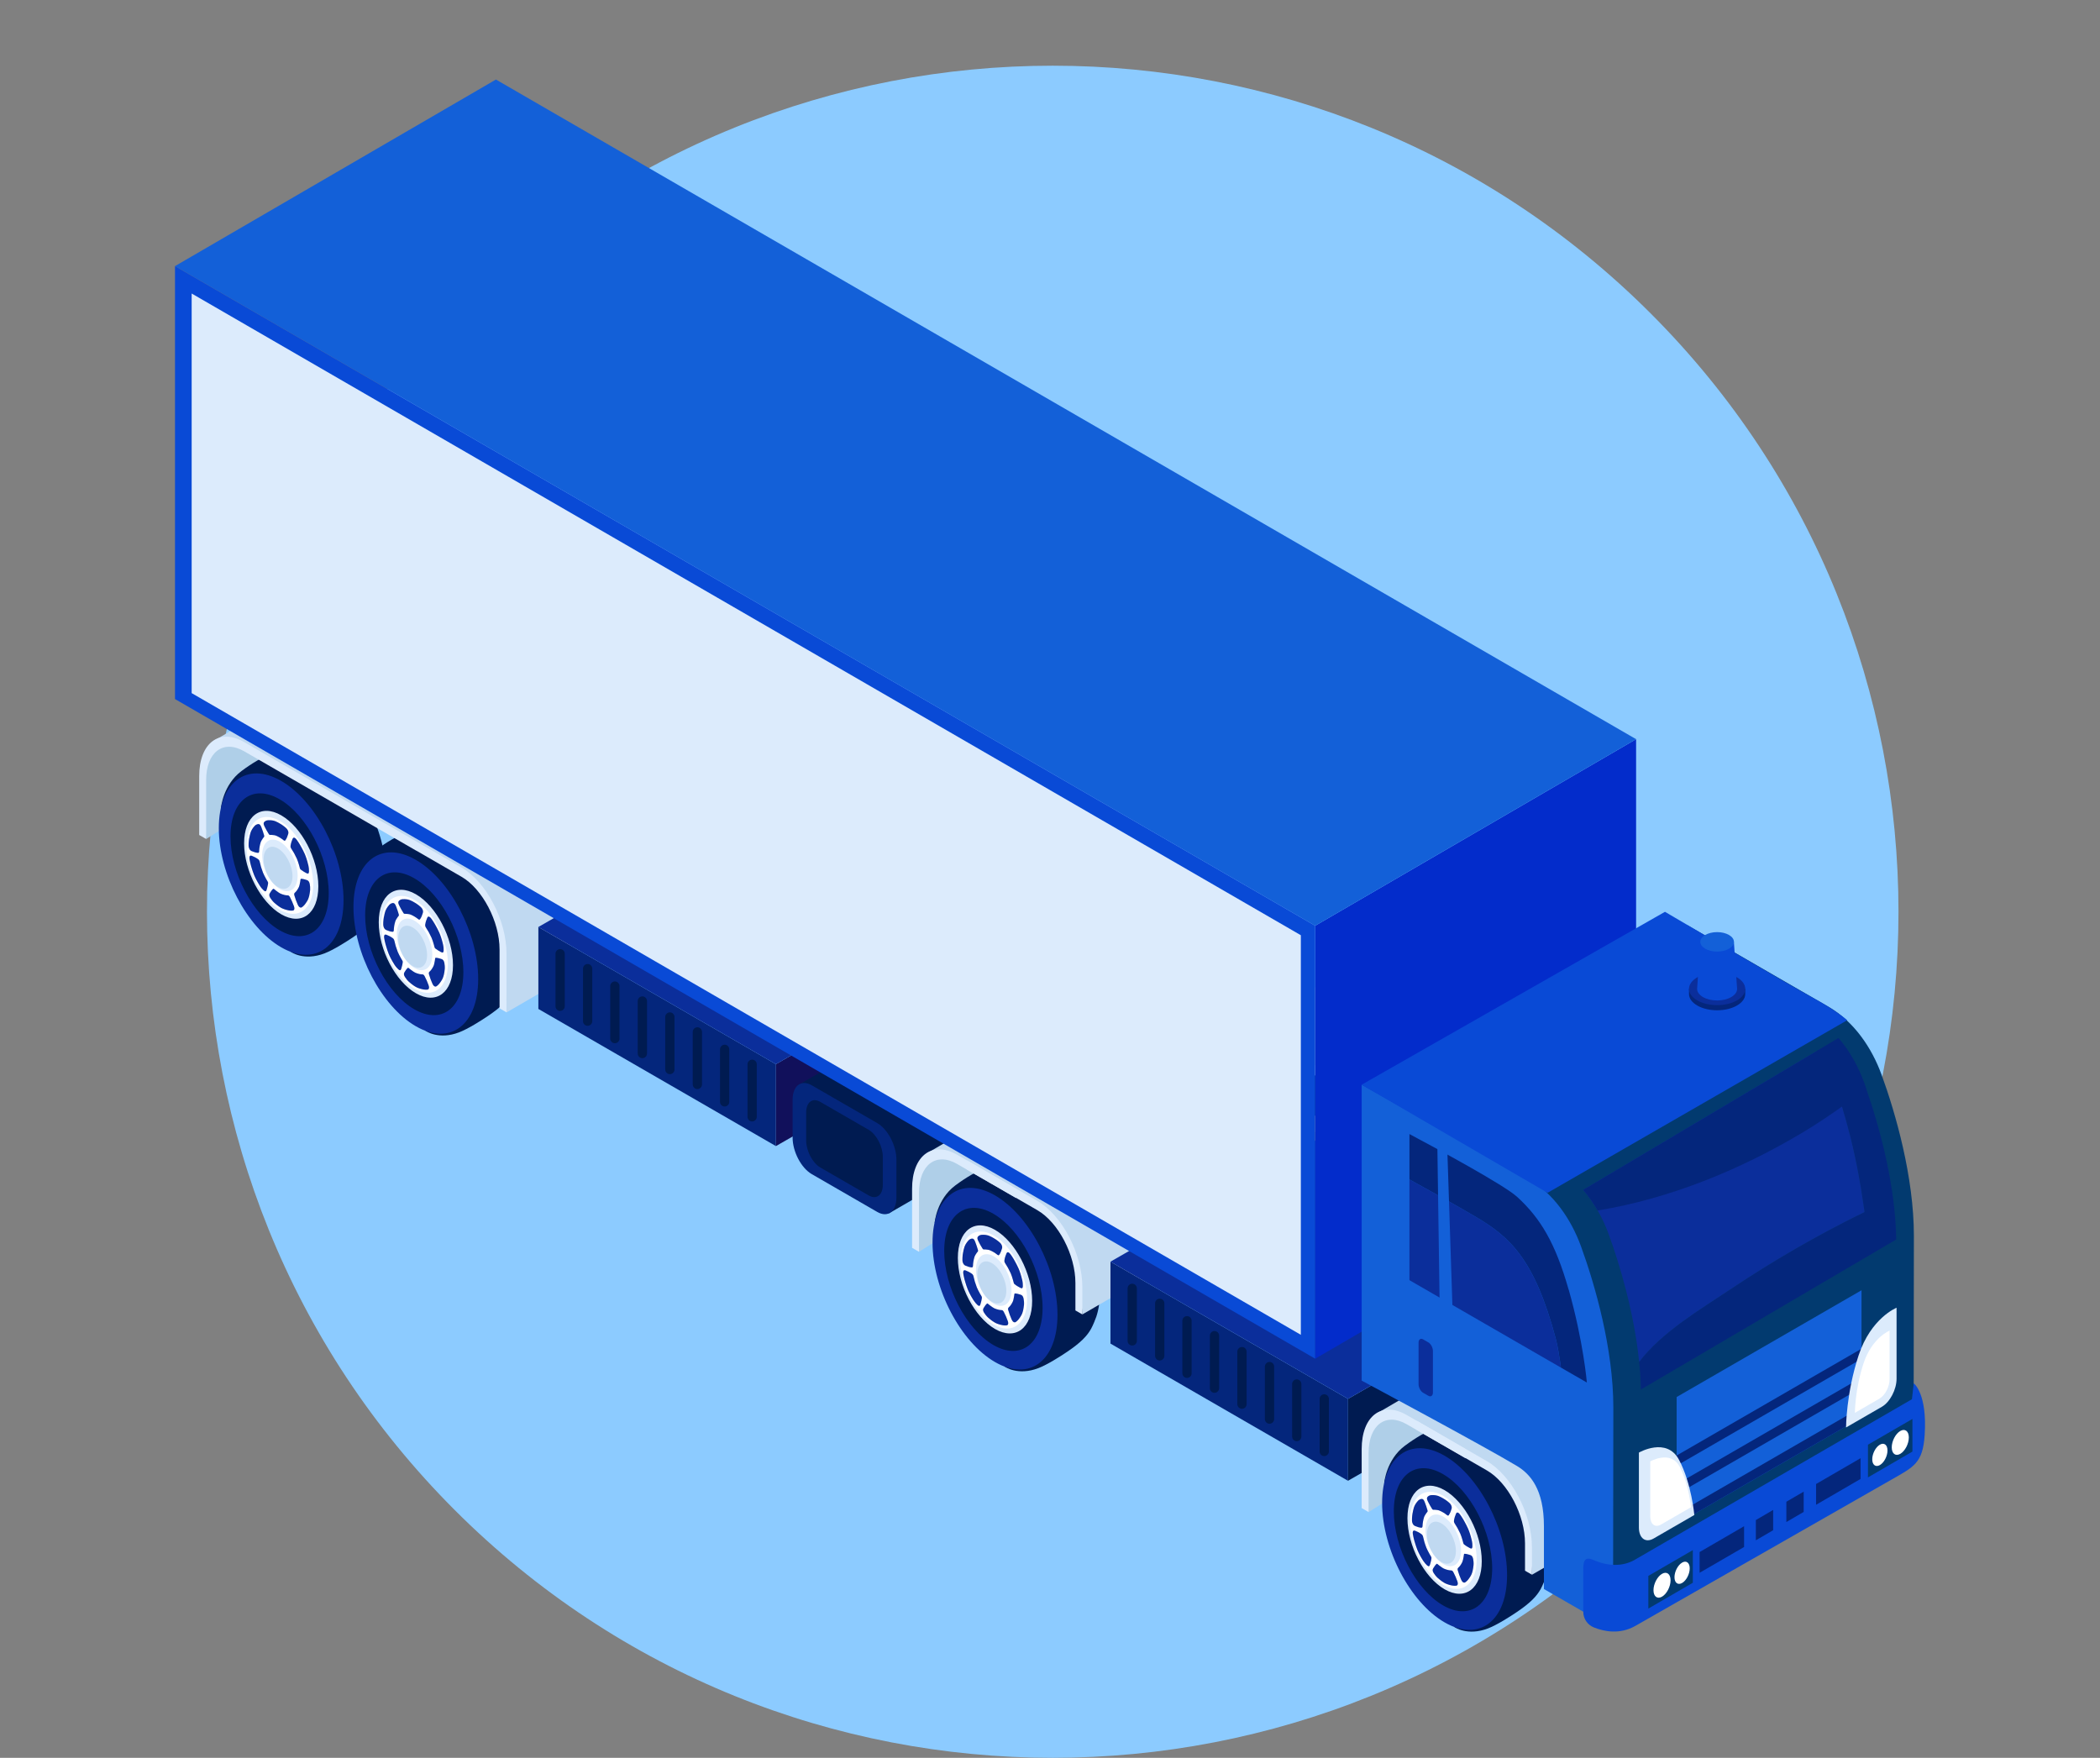 <?xml version="1.0" encoding="UTF-8"?> <svg xmlns="http://www.w3.org/2000/svg" width="264" height="221" viewBox="0 0 264 221" fill="none"><rect x="0" y="0" width="264" height="221" fill="#808080" stroke="none"/><g clip-path="url(#clip0_214_2)"><path d="M207.525 189.843C249.047 148.303 249.047 80.954 207.525 39.415C166.003 -2.125 98.683 -2.125 57.161 39.415C15.64 80.954 15.64 148.303 57.161 189.843C98.683 231.383 166.003 231.383 207.525 189.843Z" fill="#8CCBFF"></path><path d="M25.91 105.486L35.151 99.671C35.151 99.671 33.051 94.926 32.96 94.926C32.868 94.926 29.3 92.744 27.774 93.534C26.247 94.324 25.481 96.106 25.356 98.24C25.231 100.375 25.915 105.491 25.915 105.491L25.91 105.486Z" fill="#AFCFE8"></path><path d="M48.538 110.092C48.538 104.316 45.028 97.605 40.699 95.105C39.605 94.474 37.289 94.103 36.259 94.108C35.45 94.108 33.124 94.869 30.355 96.94C28.029 98.679 27.778 101.58 27.778 101.58L36.586 119.684C36.586 119.684 38.214 120.855 40.795 119.863C41.931 119.424 43.53 118.403 44.392 117.825C46.106 116.669 46.92 115.821 47.421 114.91C47.638 114.51 47.97 113.706 48.071 113.407C48.379 112.468 48.548 111.359 48.548 110.102L48.538 110.092Z" fill="#001B51"></path><path d="M27.509 104.11C27.509 109.886 31.019 116.597 35.349 119.097C39.678 121.598 43.188 118.943 43.188 113.167C43.188 107.391 39.678 100.68 35.349 98.179C31.019 95.679 27.509 98.333 27.509 104.11Z" fill="#0B2E9B"></path><path d="M28.977 105.154C28.977 109.702 31.742 114.987 35.151 116.957C38.561 118.928 41.325 116.837 41.325 112.289C41.325 107.741 38.561 102.456 35.151 100.486C31.742 98.515 28.977 100.606 28.977 105.154Z" fill="#001B51"></path><path d="M30.688 106.03C30.688 109.465 32.778 113.459 35.354 114.948C37.93 116.436 40.02 114.856 40.02 111.421C40.02 107.986 37.93 103.992 35.354 102.504C32.778 101.015 30.688 102.595 30.688 106.03Z" fill="#DCEBFC"></path><path d="M35.19 103.212C37.501 104.547 39.379 108.136 39.379 111.219C39.379 114.303 37.501 115.724 35.19 114.389C32.873 113.055 31 109.466 31 106.382C31 103.299 32.873 101.878 35.19 103.212ZM36.1 104.248C35.999 104.099 35.546 103.738 35.214 103.554C34.852 103.357 34.472 103.063 33.663 103.126C33.49 103.14 33.312 103.241 33.225 103.333C33.095 103.473 33.119 103.646 33.268 103.93C33.408 104.2 33.61 104.585 33.798 104.87C33.894 105.009 33.952 104.947 34.145 104.966C34.342 104.985 34.554 105 34.708 105.067C35.088 105.231 35.373 105.409 35.637 105.626C35.772 105.732 35.84 105.698 35.893 105.626C36.037 105.424 36.148 105.144 36.23 104.865C36.283 104.696 36.268 104.499 36.1 104.253V104.248ZM32.96 107.515C32.96 109.157 33.957 111.07 35.19 111.778C36.422 112.491 37.419 111.735 37.419 110.092C37.419 108.449 36.422 106.537 35.19 105.828C33.957 105.115 32.96 105.872 32.96 107.515ZM38.772 108.806C38.464 107.5 38.151 107.014 37.896 106.527C37.66 106.079 37.284 105.51 37.164 105.414C36.962 105.245 36.856 105.313 36.788 105.462C36.678 105.713 36.576 106.002 36.533 106.32C36.514 106.435 36.523 106.556 36.639 106.724C36.865 107.057 37.077 107.428 37.323 107.963C37.424 108.179 37.52 108.507 37.612 108.815C37.703 109.119 37.694 109.239 37.809 109.331C38.036 109.514 38.325 109.668 38.522 109.779C38.729 109.89 38.83 109.861 38.849 109.596C38.859 109.422 38.84 109.095 38.772 108.811V108.806ZM37.843 114.115C37.954 114.115 38.267 113.84 38.44 113.566C38.628 113.267 38.883 113.026 38.994 111.894C39.018 111.648 38.984 111.32 38.941 111.123C38.878 110.824 38.763 110.699 38.556 110.636C38.363 110.574 38.084 110.492 37.867 110.487C37.761 110.487 37.79 110.622 37.742 110.863C37.694 111.109 37.645 111.378 37.578 111.523C37.405 111.879 37.241 112.091 37.058 112.25C36.967 112.332 36.976 112.453 37.015 112.592C37.116 112.968 37.275 113.368 37.434 113.734C37.53 113.956 37.655 114.12 37.843 114.115ZM33.986 112.906C34.092 113.079 34.303 113.349 34.491 113.517C35.368 114.293 35.729 114.317 36.08 114.423C36.403 114.519 36.827 114.529 36.913 114.462C37.053 114.346 37.034 114.148 36.952 113.922C36.812 113.551 36.649 113.151 36.461 112.809C36.389 112.679 36.312 112.583 36.186 112.583C35.936 112.578 35.666 112.525 35.281 112.366C35.127 112.303 34.901 112.13 34.694 111.976C34.486 111.822 34.414 111.701 34.337 111.773C34.183 111.908 34.029 112.149 33.928 112.313C33.817 112.491 33.822 112.65 33.986 112.915V112.906ZM31.64 109.119C31.809 109.639 31.934 110.198 32.657 111.34C32.811 111.585 33.032 111.831 33.162 111.947C33.364 112.12 33.461 112.072 33.528 111.846C33.591 111.634 33.682 111.32 33.711 111.031C33.726 110.887 33.634 110.81 33.48 110.53C33.326 110.251 33.157 109.947 33.075 109.726C32.864 109.177 32.748 108.767 32.666 108.372C32.628 108.175 32.546 108.083 32.45 108.011C32.194 107.823 31.915 107.683 31.655 107.587C31.501 107.524 31.376 107.558 31.356 107.813C31.342 107.967 31.482 108.632 31.64 109.114V109.119ZM31.655 107.004C31.915 107.115 32.189 107.206 32.43 107.221C32.522 107.225 32.589 107.197 32.599 107.018C32.613 106.667 32.661 106.32 32.787 105.91C32.835 105.742 32.96 105.563 33.075 105.39C33.186 105.221 33.273 105.217 33.23 105.048C33.143 104.711 32.989 104.301 32.883 104.017C32.767 103.718 32.657 103.583 32.474 103.603C32.353 103.612 32.161 103.689 32.04 103.824C31.477 104.436 31.443 104.932 31.361 105.347C31.284 105.732 31.255 106.325 31.299 106.503C31.371 106.802 31.506 106.936 31.665 107.004H31.655Z" fill="white"></path><path d="M34.953 106.677C35.955 107.255 36.769 108.811 36.769 110.15C36.769 111.49 35.955 112.106 34.953 111.523C33.952 110.945 33.138 109.389 33.138 108.05C33.138 106.711 33.952 106.094 34.953 106.677Z" fill="#C0D9F1"></path><path d="M38.517 109.774C38.32 109.668 38.035 109.509 37.804 109.326C37.689 109.234 37.699 109.114 37.607 108.81C37.516 108.507 37.419 108.174 37.318 107.958C37.072 107.423 36.861 107.052 36.634 106.719C36.519 106.551 36.514 106.43 36.528 106.315C36.572 106.002 36.673 105.708 36.783 105.457C36.851 105.303 36.957 105.24 37.159 105.409C37.279 105.51 37.655 106.074 37.891 106.522C38.146 107.008 38.459 107.49 38.767 108.801C38.835 109.085 38.854 109.408 38.845 109.586C38.825 109.851 38.724 109.885 38.517 109.769V109.774Z" fill="#0B2E9B"></path><path d="M35.892 105.626C35.84 105.703 35.772 105.737 35.637 105.626C35.368 105.409 35.088 105.231 34.708 105.067C34.554 105 34.342 104.985 34.144 104.966C33.947 104.947 33.889 105.014 33.798 104.87C33.605 104.586 33.408 104.2 33.268 103.93C33.123 103.646 33.095 103.473 33.225 103.333C33.311 103.241 33.489 103.14 33.663 103.126C34.472 103.063 34.857 103.357 35.214 103.555C35.546 103.738 35.998 104.099 36.099 104.248C36.273 104.494 36.282 104.692 36.23 104.86C36.148 105.14 36.037 105.419 35.892 105.621V105.626Z" fill="#0B2E9B"></path><path d="M31.341 105.347C31.428 104.932 31.457 104.436 32.02 103.824C32.141 103.694 32.334 103.617 32.454 103.603C32.642 103.588 32.748 103.718 32.863 104.017C32.969 104.301 33.123 104.711 33.21 105.048C33.253 105.217 33.167 105.221 33.056 105.39C32.945 105.559 32.82 105.742 32.767 105.91C32.642 106.325 32.593 106.667 32.579 107.018C32.574 107.197 32.502 107.226 32.41 107.221C32.17 107.206 31.895 107.115 31.635 107.004C31.476 106.936 31.341 106.802 31.269 106.503C31.226 106.325 31.255 105.727 31.332 105.347H31.341Z" fill="#0B2E9B"></path><path d="M31.65 107.592C31.905 107.693 32.184 107.828 32.444 108.016C32.541 108.088 32.618 108.179 32.661 108.377C32.743 108.772 32.858 109.181 33.07 109.731C33.157 109.952 33.325 110.256 33.475 110.535C33.629 110.815 33.72 110.892 33.706 111.036C33.677 111.325 33.586 111.634 33.523 111.85C33.456 112.077 33.364 112.125 33.157 111.952C33.022 111.836 32.805 111.59 32.651 111.345C31.934 110.208 31.804 109.644 31.635 109.124C31.481 108.642 31.341 107.982 31.351 107.823C31.375 107.563 31.495 107.534 31.65 107.596V107.592Z" fill="#0B2E9B"></path><path d="M34.332 111.759C34.409 111.692 34.482 111.812 34.689 111.962C34.896 112.116 35.122 112.285 35.276 112.352C35.657 112.511 35.926 112.564 36.181 112.569C36.307 112.569 36.384 112.665 36.456 112.795C36.644 113.142 36.812 113.537 36.947 113.908C37.029 114.135 37.053 114.332 36.909 114.448C36.822 114.515 36.398 114.505 36.076 114.409C35.724 114.303 35.363 114.279 34.486 113.503C34.299 113.335 34.087 113.07 33.981 112.892C33.817 112.627 33.817 112.463 33.923 112.289C34.024 112.121 34.173 111.885 34.332 111.75V111.759Z" fill="#0B2E9B"></path><path d="M37.053 112.246C37.236 112.087 37.399 111.875 37.573 111.518C37.64 111.374 37.693 111.104 37.736 110.858C37.785 110.613 37.756 110.478 37.862 110.483C38.074 110.483 38.353 110.569 38.55 110.632C38.757 110.695 38.868 110.82 38.936 111.118C38.979 111.316 39.008 111.648 38.989 111.889C38.878 113.017 38.627 113.262 38.435 113.561C38.261 113.836 37.948 114.11 37.838 114.11C37.65 114.11 37.525 113.951 37.428 113.73C37.269 113.363 37.111 112.964 37.009 112.588C36.971 112.448 36.961 112.328 37.053 112.246Z" fill="#0B2E9B"></path><path d="M65.46 120.016C65.46 114.24 61.95 107.529 57.62 105.029C56.527 104.397 54.211 104.026 53.18 104.031C52.371 104.031 50.045 104.792 47.276 106.864C44.951 108.603 44.7 111.503 44.7 111.503L53.513 129.608C53.513 129.608 55.14 130.779 57.721 129.786C58.858 129.348 60.457 128.327 61.319 127.749C63.033 126.592 63.847 125.744 64.348 124.834C64.564 124.434 64.897 123.629 64.998 123.331C65.306 122.391 65.475 121.283 65.475 120.026L65.46 120.016Z" fill="#001B51"></path><path d="M44.435 114.034C44.435 119.81 47.946 126.521 52.275 129.021C56.605 131.522 60.115 128.867 60.115 123.091C60.115 117.314 56.605 110.603 52.275 108.103C47.946 105.603 44.435 108.257 44.435 114.034Z" fill="#0B2E9B"></path><path d="M45.904 115.084C45.904 119.632 48.668 124.917 52.078 126.887C55.487 128.858 58.252 126.767 58.252 122.219C58.252 117.671 55.487 112.386 52.078 110.416C48.668 108.445 45.904 110.536 45.904 115.084Z" fill="#001B51"></path><path d="M47.614 115.954C47.614 119.389 49.704 123.383 52.281 124.871C54.857 126.36 56.947 124.78 56.947 121.345C56.947 117.91 54.857 113.916 52.281 112.427C49.704 110.939 47.614 112.519 47.614 115.954Z" fill="#DCEBFC"></path><path d="M52.116 113.142C54.428 114.477 56.306 118.066 56.306 121.149C56.306 124.232 54.433 125.654 52.116 124.319C49.8 122.985 47.927 119.395 47.927 116.312C47.927 113.229 49.805 111.808 52.116 113.142ZM53.026 114.178C52.925 114.029 52.473 113.667 52.14 113.484C51.779 113.287 51.399 112.993 50.59 113.055C50.416 113.07 50.238 113.171 50.152 113.263C50.022 113.402 50.046 113.576 50.195 113.86C50.334 114.13 50.537 114.515 50.725 114.799C50.821 114.939 50.879 114.876 51.071 114.896C51.269 114.915 51.481 114.929 51.635 114.997C52.015 115.161 52.299 115.339 52.564 115.556C52.699 115.662 52.766 115.628 52.819 115.556C52.964 115.353 53.075 115.069 53.157 114.795C53.209 114.626 53.195 114.428 53.026 114.183V114.178ZM49.887 117.444C49.887 119.087 50.883 121 52.116 121.708C53.349 122.421 54.346 121.664 54.346 120.022C54.346 118.379 53.344 116.466 52.116 115.758C50.883 115.045 49.887 115.801 49.887 117.444ZM55.699 118.735C55.391 117.43 55.078 116.943 54.823 116.457C54.587 116.009 54.211 115.44 54.091 115.344C53.889 115.175 53.782 115.243 53.715 115.392C53.604 115.642 53.503 115.931 53.46 116.249C53.445 116.37 53.45 116.486 53.566 116.654C53.792 116.987 54.004 117.358 54.25 117.892C54.351 118.109 54.447 118.437 54.539 118.745C54.63 119.049 54.62 119.169 54.736 119.26C54.962 119.444 55.251 119.598 55.449 119.709C55.656 119.819 55.762 119.79 55.776 119.525C55.786 119.352 55.767 119.024 55.699 118.74V118.735ZM54.77 124.044C54.88 124.044 55.194 123.77 55.367 123.495C55.555 123.197 55.81 122.956 55.921 121.823C55.945 121.578 55.911 121.25 55.868 121.053C55.805 120.754 55.69 120.629 55.482 120.566C55.29 120.503 55.011 120.422 54.794 120.417C54.688 120.417 54.717 120.552 54.669 120.793C54.62 121.038 54.572 121.308 54.505 121.453C54.331 121.809 54.168 122.021 53.985 122.18C53.893 122.262 53.903 122.382 53.941 122.522C54.043 122.898 54.202 123.298 54.36 123.664C54.457 123.885 54.582 124.049 54.77 124.044ZM50.912 122.835C51.018 123.009 51.23 123.278 51.418 123.447C52.294 124.223 52.656 124.247 53.007 124.353C53.33 124.449 53.754 124.459 53.84 124.391C53.98 124.276 53.961 124.078 53.879 123.852C53.739 123.481 53.575 123.081 53.388 122.734C53.315 122.604 53.238 122.508 53.113 122.508C52.863 122.503 52.593 122.45 52.208 122.291C52.054 122.228 51.827 122.055 51.62 121.901C51.413 121.746 51.341 121.626 51.264 121.693C51.11 121.828 50.956 122.069 50.855 122.233C50.744 122.411 50.749 122.57 50.912 122.835ZM48.567 119.049C48.736 119.569 48.866 120.128 49.583 121.269C49.737 121.515 49.959 121.761 50.089 121.876C50.291 122.05 50.388 122.002 50.455 121.775C50.517 121.563 50.609 121.25 50.638 120.961C50.652 120.817 50.561 120.74 50.407 120.46C50.253 120.181 50.084 119.877 50.002 119.656C49.79 119.106 49.675 118.697 49.593 118.302C49.554 118.104 49.473 118.013 49.376 117.94C49.121 117.753 48.842 117.613 48.582 117.517C48.428 117.454 48.302 117.488 48.283 117.743C48.269 117.897 48.408 118.562 48.567 119.044V119.049ZM48.582 116.934C48.842 117.044 49.116 117.136 49.357 117.15C49.449 117.155 49.516 117.126 49.526 116.948C49.54 116.596 49.588 116.249 49.713 115.84C49.761 115.671 49.887 115.493 50.002 115.32C50.113 115.151 50.2 115.146 50.156 114.978C50.07 114.64 49.916 114.231 49.81 113.947C49.694 113.648 49.583 113.513 49.4 113.532C49.28 113.542 49.087 113.619 48.967 113.754C48.404 114.366 48.37 114.862 48.288 115.276C48.211 115.662 48.182 116.254 48.225 116.433C48.298 116.731 48.432 116.866 48.591 116.934H48.582Z" fill="white"></path><path d="M51.876 116.601C52.878 117.179 53.691 118.735 53.691 120.074C53.691 121.414 52.878 122.03 51.876 121.447C50.874 120.869 50.06 119.313 50.06 117.974C50.06 116.634 50.874 116.018 51.876 116.601Z" fill="#C0D9F1"></path><path d="M55.444 119.7C55.247 119.594 54.963 119.435 54.731 119.252C54.616 119.16 54.626 119.044 54.534 118.736C54.443 118.433 54.346 118.1 54.245 117.883C54 117.349 53.788 116.978 53.561 116.645C53.451 116.477 53.441 116.356 53.455 116.241C53.499 115.927 53.6 115.634 53.711 115.383C53.778 115.229 53.884 115.166 54.086 115.335C54.207 115.436 54.582 116 54.818 116.448C55.074 116.934 55.386 117.416 55.695 118.726C55.762 119.011 55.781 119.333 55.772 119.512C55.752 119.777 55.651 119.81 55.444 119.695V119.7Z" fill="#0B2E9B"></path><path d="M52.819 115.55C52.766 115.627 52.699 115.661 52.564 115.55C52.294 115.333 52.015 115.155 51.635 114.991C51.48 114.924 51.269 114.909 51.071 114.89C50.874 114.871 50.816 114.938 50.724 114.794C50.532 114.509 50.33 114.124 50.195 113.854C50.05 113.57 50.021 113.396 50.151 113.257C50.238 113.165 50.416 113.059 50.59 113.05C51.399 112.987 51.784 113.281 52.14 113.478C52.472 113.661 52.925 114.023 53.026 114.172C53.2 114.423 53.209 114.615 53.156 114.784C53.075 115.063 52.964 115.343 52.819 115.545V115.55Z" fill="#0B2E9B"></path><path d="M48.268 115.272C48.355 114.858 48.384 114.362 48.947 113.75C49.068 113.615 49.26 113.543 49.381 113.528C49.568 113.514 49.674 113.644 49.79 113.943C49.896 114.227 50.05 114.636 50.137 114.974C50.18 115.142 50.093 115.147 49.983 115.316C49.872 115.484 49.747 115.667 49.694 115.836C49.568 116.25 49.52 116.592 49.506 116.944C49.501 117.122 49.429 117.151 49.337 117.146C49.096 117.132 48.822 117.04 48.562 116.93C48.403 116.862 48.268 116.727 48.196 116.429C48.153 116.25 48.181 115.653 48.259 115.272H48.268Z" fill="#0B2E9B"></path><path d="M48.576 117.517C48.832 117.619 49.111 117.753 49.371 117.941C49.467 118.014 49.544 118.105 49.588 118.303C49.669 118.698 49.785 119.107 49.997 119.656C50.084 119.878 50.252 120.181 50.401 120.461C50.556 120.74 50.647 120.817 50.633 120.962C50.604 121.251 50.512 121.559 50.45 121.776C50.382 122.003 50.291 122.051 50.084 121.877C49.949 121.762 49.732 121.516 49.578 121.27C48.861 120.133 48.73 119.57 48.562 119.049C48.408 118.568 48.268 117.903 48.278 117.749C48.302 117.488 48.422 117.46 48.576 117.522V117.517Z" fill="#0B2E9B"></path><path d="M51.259 121.689C51.336 121.622 51.408 121.742 51.615 121.896C51.822 122.05 52.049 122.219 52.203 122.286C52.583 122.445 52.853 122.498 53.108 122.503C53.233 122.503 53.31 122.6 53.383 122.73C53.571 123.077 53.739 123.472 53.874 123.847C53.956 124.074 53.98 124.271 53.835 124.387C53.749 124.454 53.325 124.445 53.002 124.348C52.651 124.242 52.29 124.218 51.413 123.443C51.225 123.274 51.014 123.009 50.908 122.831C50.744 122.566 50.744 122.402 50.85 122.229C50.951 122.06 51.1 121.824 51.259 121.689Z" fill="#0B2E9B"></path><path d="M53.98 122.175C54.163 122.017 54.326 121.805 54.5 121.448C54.567 121.304 54.62 121.034 54.663 120.788C54.711 120.542 54.682 120.407 54.788 120.412C55 120.412 55.28 120.499 55.477 120.562C55.684 120.624 55.795 120.749 55.862 121.048C55.906 121.246 55.935 121.578 55.915 121.819C55.805 122.946 55.554 123.192 55.361 123.491C55.188 123.765 54.875 124.04 54.764 124.04C54.577 124.04 54.451 123.881 54.355 123.659C54.196 123.293 54.037 122.893 53.936 122.518C53.898 122.378 53.888 122.257 53.98 122.175Z" fill="#0B2E9B"></path><path d="M71.668 115.237C71.668 111.079 69.13 106.228 66.014 104.431L56.176 98.746V98.756L38.7 88.663C37.14 87.762 35.724 87.791 34.698 88.571L26.791 93.187C27.2 93.004 28.163 92.782 29.892 93.534C30.345 93.731 31.481 94.348 33.047 95.229L33.918 95.721C40.968 99.724 54.514 107.741 56.296 108.642C58.584 109.798 61.449 112.664 62.407 115.338C63.361 118.012 63.674 127.286 63.674 127.286L71.677 122.647V115.242L71.668 115.237Z" fill="#C0D9F1"></path><path d="M26.791 93.188C26.632 93.26 26.55 93.327 26.55 93.327L26.791 93.188Z" fill="#C0D9F1"></path><path d="M58.011 109.065L48.172 103.38V103.389L30.697 93.296C27.576 91.495 25.043 93.412 25.043 97.575V104.979L25.915 105.48V98.076C25.915 94.559 28.062 92.935 30.701 94.457L52.362 106.969V106.959L58.015 110.226C60.654 111.748 62.802 115.853 62.802 119.37V126.774L63.674 127.275V119.871C63.674 115.713 61.136 110.862 58.02 109.065H58.011Z" fill="#DCEBFC"></path><path d="M97.542 133.79L67.681 116.543V126.848L97.542 144.09V133.79Z" fill="#04267C"></path><path d="M135.301 112.141L97.542 133.791V144.091L135.301 122.441V112.141Z" fill="#11105B"></path><path d="M105.44 94.893L67.681 116.543L97.542 133.79L135.301 112.14L105.44 94.893Z" fill="#0B2E9B"></path><path d="M70.416 127.093C70.098 127.093 69.833 126.833 69.833 126.51V119.905C69.833 119.587 70.093 119.322 70.416 119.322C70.734 119.322 70.998 119.582 70.998 119.905V126.51C70.998 126.828 70.738 127.093 70.416 127.093Z" fill="#001B51"></path><path d="M73.874 128.968C73.556 128.968 73.291 128.708 73.291 128.385V121.78C73.291 121.462 73.551 121.197 73.874 121.197C74.192 121.197 74.456 121.457 74.456 121.78V128.385C74.456 128.703 74.196 128.968 73.874 128.968Z" fill="#001B51"></path><path d="M77.297 131.16C76.98 131.16 76.715 130.899 76.715 130.577V123.972C76.715 123.654 76.975 123.389 77.297 123.389C77.615 123.389 77.88 123.649 77.88 123.972V130.577C77.88 130.895 77.62 131.16 77.297 131.16Z" fill="#001B51"></path><path d="M80.755 133.038C80.437 133.038 80.172 132.778 80.172 132.456V125.851C80.172 125.533 80.432 125.268 80.755 125.268C81.072 125.268 81.337 125.528 81.337 125.851V132.456C81.337 132.773 81.077 133.038 80.755 133.038Z" fill="#001B51"></path><path d="M84.213 135.046C83.895 135.046 83.63 134.786 83.63 134.463V127.858C83.63 127.54 83.89 127.275 84.213 127.275C84.53 127.275 84.795 127.536 84.795 127.858V134.463C84.795 134.781 84.535 135.046 84.213 135.046Z" fill="#001B51"></path><path d="M87.67 136.921C87.352 136.921 87.087 136.661 87.087 136.338V129.733C87.087 129.415 87.347 129.15 87.67 129.15C87.987 129.15 88.252 129.411 88.252 129.733V136.338C88.252 136.656 87.992 136.921 87.67 136.921Z" fill="#001B51"></path><path d="M91.098 139.113C90.781 139.113 90.516 138.853 90.516 138.53V131.925C90.516 131.607 90.776 131.342 91.098 131.342C91.416 131.342 91.681 131.602 91.681 131.925V138.53C91.681 138.848 91.421 139.113 91.098 139.113Z" fill="#001B51"></path><path d="M94.556 140.992C94.239 140.992 93.974 140.731 93.974 140.409V133.804C93.974 133.486 94.234 133.221 94.556 133.221C94.874 133.221 95.139 133.481 95.139 133.804V140.409C95.139 140.727 94.879 140.992 94.556 140.992Z" fill="#001B51"></path><path d="M100.34 136.414L119.93 125.18L131.439 141.174L111.738 152.554L100.34 136.414Z" fill="#001B51"></path><path d="M102.045 147.611L110.289 152.371C111.608 153.132 112.692 152.318 112.692 150.554V145.795C112.692 144.031 111.613 141.969 110.289 141.203L102.045 136.444C100.725 135.682 99.642 136.497 99.642 138.26V143.02C99.642 144.783 100.72 146.845 102.045 147.611Z" fill="#04267C"></path><path d="M103.119 146.778L109.211 150.295C110.188 150.858 110.983 150.256 110.983 148.955V145.438C110.983 144.138 110.183 142.61 109.211 142.047L103.119 138.53C102.141 137.966 101.347 138.568 101.347 139.869V143.386C101.347 144.687 102.146 146.214 103.119 146.778Z" fill="#001B51"></path><path d="M148.371 138.607L157.626 132.783C157.626 132.783 155.522 128.032 155.43 128.032C155.339 128.032 151.766 125.85 150.234 126.635C148.708 127.425 147.942 129.213 147.812 131.347C147.687 133.481 148.371 138.607 148.371 138.607Z" fill="#AFCFE8"></path><path d="M171.134 143.444C171.134 137.658 167.618 130.937 163.279 128.432C162.181 127.801 159.865 127.43 158.835 127.43C158.026 127.43 155.695 128.196 152.921 130.267C150.595 132.006 150.34 134.916 150.34 134.916L159.162 153.05C159.162 153.05 160.79 154.221 163.376 153.228C164.512 152.79 166.116 151.768 166.978 151.186C168.697 150.029 169.511 149.177 170.011 148.266C170.228 147.866 170.56 147.062 170.662 146.758C170.97 145.819 171.138 144.706 171.138 143.448L171.134 143.444Z" fill="#04267C"></path><path d="M150.07 137.455C150.07 143.241 153.586 149.962 157.925 152.467C162.263 154.972 165.779 152.313 165.779 146.527C165.779 140.741 162.263 134.02 157.925 131.515C153.586 129.01 150.07 131.669 150.07 137.455Z" fill="#0B2E9B"></path><path d="M151.539 138.5C151.539 143.057 154.308 148.347 157.722 150.322C161.137 152.293 163.905 150.202 163.905 145.644C163.905 141.087 161.137 135.797 157.722 133.822C154.308 131.846 151.539 133.942 151.539 138.5Z" fill="#04267C"></path><path d="M153.253 139.377C153.253 142.817 155.343 146.815 157.924 148.309C160.505 149.797 162.595 148.217 162.595 144.777C162.595 141.337 160.505 137.339 157.924 135.845C155.343 134.357 153.253 135.937 153.253 139.377Z" fill="#DCEBFC"></path><path d="M157.766 136.559C160.082 137.898 161.96 141.487 161.96 144.58C161.96 147.673 160.082 149.094 157.766 147.755C155.449 146.416 153.571 142.827 153.571 139.734C153.571 136.641 155.449 135.219 157.766 136.559ZM158.676 137.595C158.575 137.445 158.117 137.084 157.79 136.901C157.429 136.703 157.048 136.409 156.234 136.472C156.061 136.487 155.883 136.588 155.796 136.679C155.666 136.819 155.69 136.992 155.839 137.277C155.979 137.546 156.181 137.932 156.369 138.216C156.465 138.356 156.523 138.293 156.721 138.312C156.918 138.332 157.13 138.346 157.284 138.414C157.665 138.577 157.949 138.76 158.218 138.972C158.353 139.083 158.421 139.045 158.474 138.972C158.618 138.77 158.729 138.486 158.811 138.206C158.864 138.038 158.849 137.84 158.681 137.595H158.676ZM155.531 140.866C155.531 142.513 156.533 144.426 157.766 145.139C158.998 145.852 160 145.096 160 143.448C160 141.8 158.998 139.888 157.766 139.175C156.533 138.462 155.531 139.218 155.531 140.866ZM161.353 142.162C161.045 140.851 160.732 140.37 160.477 139.878C160.241 139.43 159.865 138.862 159.745 138.76C159.543 138.592 159.437 138.659 159.369 138.809C159.258 139.059 159.157 139.348 159.114 139.666C159.1 139.787 159.104 139.902 159.22 140.071C159.446 140.408 159.658 140.779 159.904 141.314C160.005 141.531 160.101 141.863 160.193 142.167C160.284 142.47 160.275 142.59 160.39 142.682C160.616 142.865 160.905 143.024 161.103 143.13C161.315 143.241 161.416 143.212 161.43 142.947C161.44 142.774 161.421 142.446 161.353 142.162ZM160.419 147.476C160.53 147.476 160.843 147.201 161.016 146.926C161.204 146.628 161.459 146.382 161.57 145.25C161.594 145.004 161.56 144.677 161.517 144.474C161.454 144.176 161.339 144.05 161.132 143.988C160.939 143.925 160.655 143.843 160.443 143.838C160.337 143.838 160.366 143.973 160.318 144.214C160.27 144.46 160.222 144.73 160.154 144.874C159.981 145.231 159.817 145.443 159.634 145.606C159.543 145.688 159.552 145.809 159.591 145.948C159.692 146.324 159.851 146.724 160.01 147.09C160.106 147.312 160.231 147.476 160.419 147.471V147.476ZM156.557 146.266C156.663 146.44 156.875 146.71 157.063 146.878C157.944 147.654 158.305 147.678 158.657 147.784C158.979 147.88 159.408 147.89 159.49 147.822C159.629 147.707 159.61 147.505 159.528 147.278C159.389 146.902 159.225 146.507 159.037 146.16C158.965 146.03 158.888 145.934 158.762 145.934C158.512 145.929 158.238 145.876 157.857 145.717C157.703 145.655 157.477 145.481 157.27 145.327C157.063 145.173 156.99 145.052 156.908 145.12C156.754 145.255 156.6 145.496 156.499 145.659C156.388 145.838 156.393 146.001 156.557 146.262V146.266ZM154.207 142.475C154.375 142.995 154.506 143.559 155.223 144.701C155.377 144.946 155.599 145.192 155.733 145.308C155.936 145.481 156.032 145.433 156.099 145.206C156.162 144.994 156.254 144.681 156.282 144.392C156.297 144.248 156.205 144.171 156.051 143.891C155.897 143.612 155.729 143.308 155.647 143.087C155.435 142.538 155.319 142.128 155.237 141.733C155.199 141.535 155.117 141.444 155.021 141.372C154.761 141.179 154.481 141.044 154.226 140.948C154.072 140.885 153.947 140.914 153.928 141.174C153.913 141.328 154.053 141.993 154.212 142.475H154.207ZM154.217 140.355C154.477 140.466 154.751 140.557 154.992 140.572C155.083 140.577 155.151 140.548 155.16 140.37C155.175 140.013 155.223 139.671 155.348 139.257C155.396 139.088 155.522 138.91 155.637 138.736C155.748 138.568 155.835 138.563 155.791 138.394C155.705 138.057 155.55 137.648 155.445 137.363C155.329 137.065 155.218 136.93 155.035 136.944C154.915 136.954 154.722 137.031 154.602 137.166C154.038 137.778 154.005 138.279 153.918 138.693C153.836 139.078 153.812 139.676 153.855 139.854C153.928 140.153 154.062 140.288 154.221 140.355H154.217Z" fill="white"></path><path d="M157.524 140.024C158.531 140.607 159.345 142.163 159.345 143.502C159.345 144.841 158.531 145.458 157.524 144.88C156.518 144.297 155.704 142.741 155.704 141.401C155.704 140.062 156.518 139.446 157.524 140.024Z" fill="#C0D9F1"></path><path d="M161.098 143.124C160.901 143.018 160.612 142.859 160.385 142.676C160.27 142.585 160.28 142.464 160.188 142.161C160.097 141.857 160 141.525 159.899 141.308C159.653 140.773 159.442 140.402 159.215 140.065C159.1 139.897 159.095 139.776 159.109 139.66C159.153 139.347 159.254 139.053 159.365 138.803C159.432 138.649 159.538 138.586 159.74 138.755C159.861 138.856 160.241 139.42 160.472 139.872C160.727 140.359 161.04 140.846 161.349 142.156C161.416 142.44 161.435 142.763 161.426 142.941C161.406 143.206 161.305 143.24 161.098 143.124Z" fill="#0B2E9B"></path><path d="M158.469 138.972C158.416 139.049 158.348 139.083 158.213 138.972C157.944 138.755 157.664 138.577 157.279 138.413C157.125 138.346 156.913 138.331 156.716 138.312C156.518 138.293 156.46 138.36 156.364 138.215C156.171 137.931 155.969 137.546 155.834 137.276C155.69 136.992 155.661 136.818 155.791 136.679C155.878 136.587 156.056 136.481 156.229 136.471C157.038 136.409 157.424 136.703 157.785 136.9C158.117 137.083 158.57 137.445 158.671 137.594C158.844 137.845 158.854 138.037 158.801 138.206C158.719 138.485 158.608 138.765 158.464 138.972H158.469Z" fill="#0B2E9B"></path><path d="M153.913 138.693C153.999 138.279 154.033 137.778 154.597 137.166C154.717 137.031 154.91 136.954 155.03 136.944C155.218 136.93 155.329 137.06 155.439 137.364C155.545 137.648 155.699 138.057 155.786 138.395C155.829 138.563 155.743 138.568 155.632 138.737C155.516 138.905 155.396 139.088 155.343 139.257C155.218 139.671 155.17 140.013 155.155 140.37C155.146 140.548 155.078 140.577 154.987 140.572C154.746 140.558 154.471 140.466 154.211 140.355C154.052 140.288 153.918 140.153 153.845 139.854C153.802 139.676 153.831 139.079 153.908 138.693H153.913Z" fill="#0B2E9B"></path><path d="M154.217 140.942C154.477 141.043 154.756 141.178 155.012 141.366C155.108 141.438 155.19 141.53 155.228 141.727C155.31 142.122 155.426 142.532 155.638 143.081C155.724 143.303 155.893 143.606 156.042 143.886C156.196 144.165 156.288 144.242 156.273 144.387C156.244 144.676 156.153 144.989 156.09 145.201C156.023 145.427 155.931 145.475 155.724 145.302C155.589 145.186 155.373 144.941 155.214 144.695C154.491 143.553 154.366 142.994 154.198 142.469C154.039 141.988 153.904 141.323 153.914 141.169C153.938 140.908 154.058 140.879 154.212 140.942H154.217Z" fill="#0B2E9B"></path><path d="M156.904 145.115C156.981 145.047 157.053 145.168 157.265 145.322C157.472 145.476 157.698 145.645 157.852 145.712C158.233 145.871 158.507 145.924 158.758 145.929C158.883 145.929 158.96 146.025 159.032 146.155C159.22 146.502 159.388 146.897 159.523 147.273C159.605 147.5 159.629 147.702 159.485 147.818C159.398 147.885 158.974 147.875 158.652 147.779C158.3 147.673 157.939 147.649 157.058 146.873C156.87 146.705 156.658 146.435 156.552 146.261C156.388 145.997 156.388 145.833 156.494 145.659C156.595 145.491 156.75 145.255 156.904 145.12V145.115Z" fill="#0B2E9B"></path><path d="M159.634 145.606C159.817 145.447 159.98 145.235 160.154 144.874C160.221 144.729 160.274 144.459 160.318 144.214C160.366 143.968 160.337 143.833 160.443 143.838C160.655 143.838 160.939 143.925 161.131 143.987C161.338 144.05 161.449 144.175 161.517 144.474C161.56 144.671 161.594 145.004 161.57 145.25C161.459 146.382 161.208 146.627 161.016 146.926C160.842 147.201 160.529 147.475 160.419 147.475C160.231 147.475 160.106 147.316 160.009 147.095C159.85 146.729 159.692 146.329 159.59 145.953C159.552 145.813 159.542 145.693 159.634 145.611V145.606Z" fill="#0B2E9B"></path><path d="M171.259 127.56L168.909 126.201H168.9L162.471 122.482C162.471 122.482 162.461 122.487 162.456 122.492L161.175 121.754C159.61 120.849 158.194 120.882 157.169 121.663L149.252 126.288C149.661 126.105 150.629 125.883 152.358 126.635C152.753 126.803 153.658 127.295 154.91 127.993C158.17 129.891 160.732 131.37 161.488 131.756C161.801 131.934 162.114 132.117 162.432 132.3C164.522 133.664 166.81 136.145 167.643 138.481C168.601 141.16 168.909 146.479 168.909 146.479L176.922 141.834V138.385C176.922 134.218 174.38 129.362 171.259 127.56Z" fill="#C0D9F1"></path><path d="M149.252 126.287C149.088 126.359 149.011 126.427 149.011 126.427L149.252 126.287Z" fill="#C0D9F1"></path><path d="M160.573 130.681L153.162 126.398C150.042 124.596 147.499 126.514 147.499 130.681V138.1L148.371 138.606V131.187C148.371 127.66 150.518 126.037 153.162 127.564L160.573 131.847V130.686V130.681Z" fill="#DCEBFC"></path><path d="M163.246 132.204L154.404 127.098V128.268L157.578 130.104V130.094L163.241 133.365C165.885 134.893 168.032 139.002 168.032 142.524V145.973L168.904 146.474V143.025C168.904 138.858 166.361 134.001 163.241 132.2L163.246 132.204Z" fill="#DCEBFC"></path><path d="M129.358 161.914L158.815 144.903L156.085 140.211L132.753 153.686L129.358 161.914Z" fill="#0B2E9B"></path><path d="M167.123 141.309L147.388 152.708L128.473 141.781L148.202 130.383L167.123 141.309Z" fill="#AD9A9D"></path><path d="M167.123 141.309V142.368L147.389 153.767V152.707L167.123 141.309Z" fill="#938284"></path><path d="M147.388 152.708L128.473 141.781V142.841L147.388 153.768V152.708Z" fill="#04267C"></path><path d="M115.533 157.381L124.788 151.556C124.788 151.556 122.684 146.806 122.593 146.806C122.501 146.806 118.928 144.623 117.397 145.409C115.87 146.199 115.104 147.986 114.974 150.12C114.849 152.255 115.533 157.381 115.533 157.381Z" fill="#AFCFE8"></path><path d="M138.296 162.221C138.296 156.435 134.78 149.714 130.441 147.209C129.343 146.578 127.027 146.207 125.997 146.207C125.188 146.207 122.857 146.973 120.083 149.045C117.757 150.784 117.502 153.694 117.502 153.694L126.324 171.827C126.324 171.827 127.952 172.998 130.538 172.006C131.674 171.567 133.278 170.546 134.14 169.963C135.859 168.807 136.673 167.954 137.174 167.043C137.395 166.643 137.723 165.839 137.824 165.535C138.132 164.596 138.3 163.483 138.3 162.226L138.296 162.221Z" fill="#001B51"></path><path d="M117.232 156.229C117.232 162.015 120.748 168.735 125.087 171.24C129.425 173.746 132.941 171.086 132.941 165.3C132.941 159.514 129.425 152.794 125.087 150.288C120.748 147.783 117.232 150.443 117.232 156.229Z" fill="#0B2E9B"></path><path d="M118.701 157.277C118.701 161.835 121.47 167.124 124.884 169.1C128.299 171.075 131.068 168.979 131.068 164.422C131.068 159.864 128.299 154.574 124.884 152.599C121.47 150.624 118.701 152.72 118.701 157.277Z" fill="#001B51"></path><path d="M120.415 158.15C120.415 161.59 122.505 165.589 125.086 167.082C127.667 168.571 129.757 166.991 129.757 163.551C129.757 160.111 127.667 156.112 125.086 154.619C122.505 153.13 120.415 154.71 120.415 158.15Z" fill="#DCEBFC"></path><path d="M124.928 155.332C127.244 156.672 129.122 160.261 129.122 163.354C129.122 166.447 127.244 167.868 124.928 166.528C122.611 165.189 120.733 161.6 120.733 158.507C120.733 155.414 122.611 153.993 124.928 155.332ZM125.838 156.368C125.737 156.219 125.284 155.857 124.952 155.674C124.591 155.477 124.21 155.183 123.396 155.246C123.223 155.26 123.045 155.361 122.958 155.453C122.828 155.592 122.852 155.766 123.002 156.05C123.141 156.32 123.343 156.705 123.531 156.99C123.628 157.129 123.685 157.067 123.883 157.086C124.08 157.105 124.292 157.12 124.446 157.187C124.827 157.351 125.111 157.534 125.38 157.746C125.515 157.857 125.583 157.818 125.636 157.746C125.78 157.544 125.891 157.259 125.973 156.98C126.026 156.811 126.011 156.614 125.843 156.368H125.838ZM122.693 159.639C122.693 161.287 123.695 163.199 124.928 163.912C126.161 164.625 127.162 163.869 127.162 162.221C127.162 160.574 126.161 158.661 124.928 157.948C123.695 157.235 122.693 157.992 122.693 159.639ZM128.515 160.93C128.207 159.62 127.894 159.138 127.639 158.647C127.403 158.199 127.027 157.63 126.907 157.529C126.705 157.36 126.599 157.428 126.531 157.577C126.421 157.828 126.319 158.117 126.276 158.435C126.262 158.555 126.267 158.671 126.382 158.839C126.608 159.177 126.82 159.548 127.066 160.082C127.167 160.299 127.263 160.632 127.355 160.935C127.446 161.239 127.437 161.359 127.552 161.451C127.779 161.634 128.068 161.793 128.265 161.899C128.477 162.009 128.578 161.981 128.592 161.716C128.602 161.542 128.583 161.215 128.515 160.93ZM127.581 166.244C127.692 166.244 128.005 165.97 128.178 165.695C128.366 165.396 128.621 165.151 128.732 164.018C128.756 163.773 128.722 163.445 128.679 163.243C128.617 162.944 128.501 162.819 128.294 162.756C128.101 162.694 127.817 162.612 127.605 162.607C127.499 162.607 127.528 162.742 127.48 162.983C127.432 163.228 127.384 163.498 127.316 163.643C127.143 163.999 126.979 164.211 126.796 164.37C126.705 164.452 126.714 164.572 126.753 164.712C126.854 165.088 127.013 165.488 127.172 165.854C127.268 166.076 127.393 166.239 127.581 166.235V166.244ZM123.714 165.035C123.82 165.208 124.032 165.478 124.22 165.647C125.101 166.422 125.462 166.447 125.814 166.553C126.136 166.649 126.565 166.659 126.647 166.591C126.787 166.475 126.767 166.278 126.685 166.047C126.546 165.671 126.382 165.276 126.194 164.929C126.122 164.799 126.045 164.703 125.92 164.703C125.669 164.698 125.395 164.645 125.014 164.481C124.86 164.418 124.634 164.245 124.427 164.091C124.22 163.937 124.148 163.816 124.066 163.884C123.912 164.018 123.758 164.259 123.656 164.423C123.546 164.601 123.551 164.765 123.714 165.025V165.035ZM121.364 161.243C121.533 161.764 121.663 162.327 122.38 163.464C122.534 163.71 122.756 163.956 122.891 164.071C123.093 164.245 123.189 164.197 123.257 163.97C123.319 163.758 123.411 163.445 123.44 163.156C123.454 163.012 123.363 162.934 123.209 162.655C123.055 162.376 122.886 162.072 122.804 161.851C122.592 161.301 122.477 160.892 122.395 160.497C122.356 160.299 122.274 160.208 122.178 160.135C121.918 159.943 121.639 159.808 121.384 159.711C121.229 159.649 121.104 159.683 121.085 159.938C121.07 160.092 121.21 160.757 121.369 161.239L121.364 161.243ZM121.374 159.124C121.634 159.235 121.908 159.326 122.149 159.341C122.241 159.345 122.308 159.316 122.318 159.138C122.332 158.782 122.38 158.44 122.506 158.03C122.554 157.861 122.679 157.683 122.794 157.51C122.905 157.341 122.992 157.336 122.949 157.168C122.862 156.831 122.708 156.421 122.602 156.137C122.486 155.838 122.376 155.703 122.193 155.718C122.072 155.727 121.88 155.804 121.759 155.939C121.196 156.551 121.162 157.047 121.075 157.466C120.998 157.852 120.969 158.449 121.013 158.628C121.085 158.926 121.22 159.061 121.379 159.129L121.374 159.124Z" fill="white"></path><path d="M124.687 158.801C125.694 159.379 126.508 160.94 126.508 162.279C126.508 163.619 125.694 164.235 124.687 163.657C123.681 163.079 122.867 161.518 122.867 160.179C122.867 158.84 123.681 158.223 124.687 158.801Z" fill="#C0D9F1"></path><path d="M128.26 161.904C128.063 161.798 127.774 161.639 127.548 161.456C127.432 161.364 127.442 161.244 127.35 160.94C127.259 160.637 127.162 160.304 127.061 160.087C126.816 159.553 126.604 159.182 126.377 158.844C126.262 158.676 126.257 158.555 126.271 158.44C126.315 158.127 126.416 157.833 126.527 157.582C126.594 157.428 126.7 157.365 126.902 157.534C127.023 157.635 127.403 158.199 127.634 158.652C127.889 159.138 128.202 159.625 128.511 160.935C128.578 161.22 128.597 161.542 128.588 161.721C128.568 161.986 128.467 162.019 128.26 161.904Z" fill="#0B2E9B"></path><path d="M125.631 157.745C125.578 157.822 125.51 157.856 125.375 157.745C125.106 157.528 124.826 157.35 124.441 157.186C124.287 157.119 124.075 157.105 123.878 157.085C123.68 157.066 123.623 157.133 123.526 156.989C123.334 156.705 123.131 156.319 122.996 156.049C122.852 155.765 122.823 155.592 122.953 155.452C123.04 155.361 123.218 155.255 123.391 155.245C124.2 155.182 124.586 155.476 124.947 155.674C125.279 155.857 125.732 156.218 125.833 156.367C126.006 156.618 126.016 156.811 125.963 156.979C125.881 157.259 125.77 157.538 125.626 157.745H125.631Z" fill="#0B2E9B"></path><path d="M121.075 157.467C121.162 157.052 121.195 156.551 121.759 155.939C121.879 155.805 122.072 155.728 122.192 155.718C122.38 155.703 122.491 155.833 122.601 156.137C122.707 156.421 122.862 156.831 122.948 157.168C122.992 157.337 122.905 157.341 122.794 157.51C122.683 157.679 122.558 157.862 122.505 158.03C122.38 158.445 122.332 158.787 122.317 159.138C122.313 159.317 122.24 159.346 122.149 159.341C121.908 159.326 121.629 159.235 121.373 159.124C121.215 159.057 121.08 158.922 121.008 158.623C120.964 158.445 120.993 157.847 121.07 157.462L121.075 157.467Z" fill="#0B2E9B"></path><path d="M121.384 159.717C121.639 159.818 121.923 159.953 122.179 160.141C122.275 160.213 122.357 160.304 122.395 160.502C122.477 160.897 122.593 161.306 122.805 161.856C122.891 162.077 123.06 162.381 123.209 162.66C123.363 162.94 123.455 163.017 123.44 163.161C123.411 163.45 123.32 163.763 123.257 163.975C123.19 164.202 123.093 164.25 122.891 164.077C122.756 163.961 122.54 163.715 122.381 163.47C121.658 162.328 121.533 161.769 121.365 161.249C121.206 160.767 121.071 160.102 121.081 159.948C121.105 159.688 121.225 159.659 121.379 159.721L121.384 159.717Z" fill="#0B2E9B"></path><path d="M124.066 163.892C124.143 163.825 124.215 163.945 124.427 164.099C124.634 164.254 124.86 164.422 125.014 164.49C125.395 164.649 125.669 164.702 125.92 164.711C126.045 164.711 126.122 164.808 126.194 164.938C126.382 165.285 126.551 165.68 126.685 166.055C126.767 166.282 126.791 166.484 126.647 166.6C126.56 166.667 126.136 166.658 125.814 166.561C125.462 166.455 125.101 166.431 124.22 165.655C124.032 165.487 123.82 165.222 123.714 165.044C123.55 164.779 123.55 164.615 123.656 164.441C123.758 164.273 123.912 164.037 124.066 163.902V163.892Z" fill="#0B2E9B"></path><path d="M126.796 164.381C126.979 164.222 127.147 164.01 127.316 163.653C127.388 163.509 127.436 163.239 127.48 162.993C127.528 162.747 127.499 162.612 127.605 162.617C127.817 162.617 128.101 162.704 128.294 162.767C128.501 162.829 128.611 162.955 128.679 163.253C128.722 163.451 128.751 163.783 128.732 164.029C128.621 165.161 128.371 165.407 128.178 165.705C128.005 165.98 127.692 166.255 127.581 166.255C127.393 166.255 127.268 166.096 127.171 165.874C127.013 165.508 126.854 165.108 126.753 164.732C126.714 164.593 126.704 164.472 126.796 164.39V164.381Z" fill="#0B2E9B"></path><path d="M138.421 146.333L136.071 144.975H136.062L129.633 141.255C129.633 141.255 129.623 141.26 129.618 141.265L128.337 140.528C126.772 139.622 125.357 139.656 124.331 140.436L116.414 145.061C116.823 144.878 117.791 144.657 119.52 145.408C119.915 145.577 120.82 146.068 122.072 146.767C125.333 148.665 127.894 150.144 128.65 150.529C128.963 150.708 129.276 150.891 129.594 151.074C131.684 152.437 133.972 154.918 134.805 157.255C135.763 159.933 136.071 165.252 136.071 165.252L144.084 160.608V157.158C144.084 152.991 141.542 148.135 138.421 146.333Z" fill="#C0D9F1"></path><path d="M116.414 145.061C116.25 145.133 116.173 145.2 116.173 145.2L116.414 145.061Z" fill="#C0D9F1"></path><path d="M127.735 149.46L120.324 145.177C117.199 143.375 114.661 145.293 114.661 149.46V156.879L115.533 157.38V149.961C115.533 146.435 117.681 144.811 120.324 146.338L127.735 150.621V149.46Z" fill="#DCEBFC"></path><path d="M130.408 150.982L121.566 145.875V147.046L124.74 148.881V148.872L130.403 152.143C133.047 153.67 135.195 157.779 135.195 161.301V164.751L136.066 165.252V161.802C136.066 157.635 133.524 152.779 130.403 150.977L130.408 150.982Z" fill="#DCEBFC"></path><path d="M169.463 175.868L139.602 158.621V168.921L169.463 186.168V175.868Z" fill="#04267C"></path><path d="M207.222 154.217L169.463 175.867V186.167L207.222 164.517V154.217Z" fill="#001B51"></path><path d="M177.361 136.965L139.602 158.62L169.463 175.867L207.222 154.217L177.361 136.965Z" fill="#0B2E9B"></path><path d="M142.337 169.165C142.019 169.165 141.754 168.905 141.754 168.582V161.977C141.754 161.659 142.014 161.395 142.337 161.395C142.654 161.395 142.919 161.655 142.919 161.977V168.582C142.919 168.9 142.659 169.165 142.337 169.165Z" fill="#001B51"></path><path d="M145.795 171.044C145.477 171.044 145.212 170.784 145.212 170.461V163.856C145.212 163.538 145.472 163.273 145.795 163.273C146.112 163.273 146.377 163.534 146.377 163.856V170.461C146.377 170.779 146.117 171.044 145.795 171.044Z" fill="#001B51"></path><path d="M149.223 173.236C148.905 173.236 148.641 172.976 148.641 172.653V166.048C148.641 165.73 148.901 165.465 149.223 165.465C149.541 165.465 149.806 165.725 149.806 166.048V172.653C149.806 172.971 149.546 173.236 149.223 173.236Z" fill="#001B51"></path><path d="M152.68 175.111C152.363 175.111 152.098 174.851 152.098 174.528V167.923C152.098 167.605 152.358 167.34 152.68 167.34C152.998 167.34 153.263 167.6 153.263 167.923V174.528C153.263 174.846 153.003 175.111 152.68 175.111Z" fill="#001B51"></path><path d="M156.133 177.119C155.816 177.119 155.551 176.858 155.551 176.536V169.931C155.551 169.613 155.811 169.348 156.133 169.348C156.451 169.348 156.716 169.608 156.716 169.931V176.536C156.716 176.854 156.456 177.119 156.133 177.119Z" fill="#001B51"></path><path d="M159.595 178.997C159.278 178.997 159.013 178.737 159.013 178.414V171.809C159.013 171.492 159.273 171.227 159.595 171.227C159.913 171.227 160.178 171.487 160.178 171.809V178.414C160.178 178.732 159.918 178.997 159.595 178.997Z" fill="#001B51"></path><path d="M163.019 181.191C162.701 181.191 162.437 180.931 162.437 180.608V174.003C162.437 173.685 162.697 173.42 163.019 173.42C163.337 173.42 163.602 173.68 163.602 174.003V180.608C163.602 180.926 163.342 181.191 163.019 181.191Z" fill="#001B51"></path><path d="M166.477 183.064C166.159 183.064 165.895 182.804 165.895 182.481V175.876C165.895 175.558 166.155 175.293 166.477 175.293C166.795 175.293 167.06 175.553 167.06 175.876V182.481C167.06 182.799 166.8 183.064 166.477 183.064Z" fill="#001B51"></path><path d="M165.336 116.389L205.681 92.932V147.366L165.336 170.819V116.389Z" fill="#032CCB"></path><path d="M62.345 10L22 33.457L165.336 116.388L205.681 92.931L62.345 10Z" fill="#1360D8"></path><path d="M22 33.457V87.887L165.336 170.818V116.388L22 33.457Z" fill="#094AD6"></path><path d="M24.095 36.902V87.141L163.535 167.817V117.579L148.077 108.637L24.095 36.902Z" fill="#DCEBFC"></path><path d="M172.049 190.109L181.304 184.285C181.304 184.285 179.2 179.534 179.108 179.534C179.017 179.534 175.444 177.352 173.912 178.137C172.386 178.927 171.62 180.715 171.49 182.849C171.365 184.988 172.049 190.109 172.049 190.109Z" fill="#AFCFE8"></path><path d="M194.811 194.949C194.811 189.163 191.296 182.443 186.957 179.938C185.859 179.306 183.543 178.936 182.512 178.936C181.703 178.936 179.373 179.702 176.599 181.773C174.273 183.512 174.018 186.422 174.018 186.422L182.84 204.556C182.84 204.556 184.467 205.726 187.053 204.734C188.19 204.296 189.793 203.274 190.655 202.691C192.375 201.535 193.188 200.682 193.689 199.772C193.911 199.372 194.238 198.567 194.339 198.264C194.648 197.325 194.816 196.212 194.816 194.954L194.811 194.949Z" fill="#001B51"></path><path d="M173.753 188.957C173.753 194.743 177.268 201.464 181.607 203.969C185.946 206.474 189.461 203.815 189.461 198.029C189.461 192.243 185.946 185.522 181.607 183.017C177.268 180.512 173.753 183.171 173.753 188.957Z" fill="#0B2E9B"></path><path d="M175.222 190.007C175.222 194.565 177.991 199.855 181.405 201.83C184.819 203.805 187.588 201.71 187.588 197.152C187.588 192.595 184.819 187.305 181.405 185.33C177.991 183.354 175.222 185.45 175.222 190.007Z" fill="#001B51"></path><path d="M176.936 190.879C176.936 194.318 179.026 198.317 181.607 199.811C184.188 201.299 186.278 199.719 186.278 196.279C186.278 192.839 184.188 188.841 181.607 187.347C179.026 185.859 176.936 187.439 176.936 190.879Z" fill="#DCEBFC"></path><path d="M181.443 188.061C183.76 189.4 185.638 192.989 185.638 196.082C185.638 199.175 183.76 200.596 181.443 199.257C179.127 197.918 177.249 194.329 177.249 191.236C177.249 188.143 179.127 186.721 181.443 188.061ZM182.354 189.097C182.252 188.947 181.795 188.586 181.467 188.403C181.106 188.205 180.726 187.911 179.912 187.974C179.739 187.988 179.561 188.09 179.474 188.181C179.344 188.321 179.368 188.494 179.517 188.779C179.657 189.048 179.859 189.434 180.047 189.718C180.143 189.858 180.201 189.795 180.398 189.814C180.596 189.834 180.808 189.848 180.962 189.916C181.342 190.079 181.626 190.262 181.896 190.474C182.031 190.58 182.098 190.547 182.151 190.474C182.296 190.272 182.407 189.988 182.488 189.708C182.541 189.54 182.527 189.342 182.358 189.097H182.354ZM179.209 192.368C179.209 194.015 180.211 195.928 181.443 196.641C182.676 197.354 183.678 196.598 183.678 194.95C183.678 193.302 182.676 191.39 181.443 190.677C180.211 189.964 179.209 190.72 179.209 192.368ZM185.031 193.659C184.723 192.348 184.41 191.867 184.155 191.375C183.919 190.927 183.543 190.359 183.423 190.258C183.22 190.089 183.114 190.156 183.047 190.306C182.936 190.556 182.835 190.85 182.792 191.163C182.772 191.284 182.782 191.399 182.898 191.568C183.124 191.905 183.336 192.276 183.582 192.811C183.683 193.028 183.779 193.36 183.87 193.664C183.962 193.967 183.952 194.088 184.068 194.179C184.294 194.362 184.583 194.521 184.781 194.627C184.992 194.738 185.094 194.709 185.108 194.444C185.118 194.271 185.098 193.943 185.031 193.659ZM184.097 198.973C184.208 198.973 184.521 198.698 184.694 198.424C184.882 198.125 185.137 197.879 185.248 196.752C185.272 196.506 185.238 196.178 185.195 195.976C185.132 195.677 185.017 195.552 184.809 195.49C184.617 195.427 184.333 195.345 184.121 195.34C184.015 195.34 184.044 195.475 183.996 195.716C183.947 195.962 183.899 196.231 183.832 196.376C183.659 196.733 183.495 196.944 183.312 197.103C183.22 197.185 183.23 197.306 183.269 197.446C183.37 197.821 183.529 198.221 183.687 198.587C183.784 198.809 183.909 198.973 184.097 198.968V198.973ZM180.23 197.763C180.341 197.937 180.548 198.207 180.736 198.375C181.617 199.151 181.978 199.175 182.329 199.281C182.652 199.377 183.081 199.387 183.163 199.32C183.302 199.204 183.283 199.006 183.201 198.775C183.061 198.399 182.898 198.004 182.71 197.658C182.638 197.527 182.561 197.431 182.435 197.431C182.185 197.426 181.911 197.373 181.53 197.209C181.376 197.147 181.15 196.973 180.943 196.819C180.735 196.665 180.663 196.545 180.581 196.612C180.427 196.747 180.273 196.988 180.172 197.152C180.061 197.33 180.066 197.489 180.23 197.754V197.763ZM177.88 193.972C178.048 194.492 178.178 195.056 178.896 196.198C179.05 196.443 179.272 196.689 179.406 196.805C179.609 196.978 179.705 196.93 179.772 196.704C179.835 196.492 179.926 196.178 179.955 195.889C179.97 195.745 179.878 195.668 179.724 195.388C179.57 195.109 179.402 194.805 179.32 194.584C179.108 194.035 178.992 193.625 178.91 193.23C178.872 193.033 178.79 192.941 178.694 192.869C178.434 192.676 178.154 192.541 177.899 192.44C177.745 192.377 177.62 192.411 177.601 192.666C177.586 192.821 177.726 193.485 177.885 193.967L177.88 193.972ZM177.889 191.852C178.15 191.963 178.424 192.055 178.665 192.069C178.756 192.074 178.824 192.045 178.833 191.867C178.848 191.51 178.896 191.168 179.021 190.759C179.069 190.59 179.195 190.412 179.31 190.238C179.421 190.07 179.508 190.065 179.464 189.896C179.378 189.559 179.223 189.15 179.117 188.865C179.002 188.567 178.891 188.432 178.708 188.446C178.588 188.456 178.395 188.533 178.275 188.668C177.711 189.28 177.678 189.781 177.591 190.195C177.514 190.58 177.485 191.178 177.528 191.356C177.601 191.655 177.735 191.79 177.894 191.857L177.889 191.852Z" fill="white"></path><path d="M181.207 191.526C182.213 192.109 183.027 193.665 183.027 195.004C183.027 196.343 182.213 196.96 181.207 196.382C180.201 195.799 179.387 194.243 179.387 192.903C179.387 191.564 180.201 190.947 181.207 191.526Z" fill="#C0D9F1"></path><path d="M184.776 194.626C184.578 194.52 184.29 194.361 184.063 194.178C183.948 194.087 183.957 193.966 183.866 193.663C183.774 193.359 183.678 193.027 183.577 192.81C183.331 192.275 183.119 191.904 182.893 191.567C182.777 191.398 182.773 191.278 182.787 191.162C182.83 190.849 182.932 190.555 183.042 190.305C183.11 190.151 183.216 190.088 183.418 190.257C183.538 190.358 183.919 190.922 184.15 191.374C184.405 191.861 184.718 192.348 185.026 193.658C185.094 193.942 185.113 194.265 185.103 194.443C185.084 194.708 184.983 194.742 184.776 194.626Z" fill="#0B2E9B"></path><path d="M182.146 190.474C182.093 190.551 182.026 190.585 181.891 190.474C181.621 190.257 181.342 190.079 180.957 189.915C180.803 189.847 180.591 189.833 180.393 189.814C180.196 189.794 180.138 189.862 180.042 189.717C179.849 189.433 179.647 189.048 179.512 188.778C179.368 188.494 179.339 188.32 179.469 188.181C179.555 188.089 179.734 187.983 179.907 187.973C180.716 187.911 181.101 188.205 181.462 188.402C181.795 188.585 182.247 188.947 182.349 189.096C182.522 189.346 182.531 189.539 182.479 189.708C182.397 189.987 182.286 190.267 182.141 190.474H182.146Z" fill="#0B2E9B"></path><path d="M177.591 190.195C177.677 189.781 177.706 189.28 178.274 188.668C178.395 188.538 178.587 188.461 178.708 188.446C178.896 188.432 179.006 188.562 179.117 188.866C179.223 189.15 179.377 189.559 179.464 189.897C179.507 190.065 179.42 190.07 179.31 190.239C179.199 190.407 179.074 190.59 179.021 190.759C178.896 191.173 178.847 191.515 178.833 191.867C178.823 192.045 178.756 192.074 178.664 192.069C178.424 192.055 178.149 191.963 177.889 191.852C177.73 191.785 177.595 191.65 177.523 191.351C177.48 191.173 177.509 190.576 177.586 190.19L177.591 190.195Z" fill="#0B2E9B"></path><path d="M177.9 192.445C178.16 192.546 178.439 192.681 178.694 192.874C178.79 192.946 178.872 193.038 178.911 193.235C178.993 193.63 179.108 194.04 179.32 194.589C179.407 194.811 179.575 195.114 179.725 195.393C179.879 195.673 179.97 195.75 179.956 195.895C179.927 196.184 179.835 196.497 179.773 196.709C179.705 196.935 179.609 196.983 179.407 196.81C179.272 196.694 179.055 196.449 178.896 196.203C178.174 195.061 178.049 194.502 177.88 193.977C177.721 193.495 177.587 192.83 177.596 192.676C177.62 192.416 177.741 192.387 177.895 192.45L177.9 192.445Z" fill="#0B2E9B"></path><path d="M180.586 196.621C180.663 196.553 180.736 196.674 180.947 196.828C181.154 196.982 181.381 197.151 181.535 197.218C181.915 197.377 182.19 197.43 182.44 197.44C182.565 197.44 182.642 197.536 182.715 197.666C182.903 198.013 183.071 198.408 183.206 198.784C183.288 199.01 183.312 199.213 183.167 199.328C183.081 199.396 182.657 199.386 182.334 199.29C181.983 199.184 181.622 199.16 180.74 198.384C180.553 198.215 180.341 197.95 180.235 197.772C180.071 197.507 180.071 197.343 180.177 197.17C180.278 197.001 180.432 196.765 180.586 196.63V196.621Z" fill="#0B2E9B"></path><path d="M183.312 197.109C183.494 196.95 183.663 196.738 183.832 196.382C183.899 196.237 183.952 195.967 183.995 195.722C184.043 195.476 184.015 195.341 184.121 195.346C184.332 195.346 184.617 195.433 184.809 195.495C185.016 195.558 185.127 195.683 185.194 195.982C185.238 196.179 185.271 196.512 185.247 196.757C185.137 197.89 184.886 198.135 184.694 198.429C184.52 198.704 184.207 198.978 184.096 198.978C183.909 198.978 183.783 198.819 183.687 198.598C183.528 198.232 183.369 197.832 183.268 197.456C183.23 197.316 183.22 197.196 183.312 197.114V197.109Z" fill="#0B2E9B"></path><path d="M194.941 179.062L192.591 177.703H192.581L186.152 173.984C186.152 173.984 186.143 173.989 186.138 173.993L184.857 173.256C183.292 172.351 181.876 172.384 180.85 173.165L172.934 177.79C173.343 177.607 174.311 177.385 176.04 178.137C176.435 178.305 177.34 178.797 178.592 179.495C181.852 181.393 184.414 182.872 185.17 183.258C185.483 183.436 185.796 183.619 186.114 183.802C188.204 185.166 190.491 187.647 191.324 189.983C192.283 192.662 192.591 197.981 192.591 197.981L200.604 193.336V189.887C200.604 185.72 198.061 180.863 194.941 179.062Z" fill="#C0D9F1"></path><path d="M172.929 177.789C172.766 177.861 172.688 177.929 172.688 177.929L172.929 177.789Z" fill="#C0D9F1"></path><path d="M184.256 182.183L176.845 177.9C173.719 176.098 171.182 178.015 171.182 182.183V189.602L172.053 190.103V182.684C172.053 179.157 174.201 177.534 176.845 179.061L184.256 183.344V182.183Z" fill="#DCEBFC"></path><path d="M186.928 183.706L178.087 178.6V179.77L181.26 181.606V181.596L186.924 184.867C189.567 186.395 191.715 190.504 191.715 194.026V197.475L192.587 197.976V194.527C192.587 190.359 190.044 185.503 186.924 183.701L186.928 183.706Z" fill="#DCEBFC"></path><path d="M236.53 135.091C235.302 131.723 233.077 128.423 229.821 126.544L212.086 116.297V136.165L188.562 149.621L202.782 204.787L240.565 183.204C240.565 183.204 240.604 159.184 240.604 155.382C240.604 147.968 238.302 139.947 236.53 135.086V135.091Z" fill="#023A6F"></path><path d="M171.182 173.578C171.182 173.578 186.514 181.787 190.694 184.302C192.385 185.318 194.094 187.25 194.094 191.88V199.776L202.782 204.787C202.782 204.787 202.82 180.766 202.82 176.969C202.82 169.555 200.518 161.534 198.746 156.673C197.518 153.305 195.293 150.005 192.038 148.126L171.182 136.371V173.583V173.578Z" fill="#1360D8"></path><path d="M209.311 114.635L171.182 136.372L194.552 149.963L232.219 128.264C232.219 128.264 230.905 127.079 228.102 125.552C224.312 123.48 209.311 114.635 209.311 114.635Z" fill="#094AD6"></path><path d="M195.577 168.303C192.885 158.191 189.736 155.455 185.411 152.921C182.435 151.177 179.411 149.514 177.162 148.271V160.932L196.227 171.936C196.208 171.753 196.188 171.584 196.169 171.454C195.991 170.399 195.851 169.334 195.577 168.303Z" fill="#0B2E9B"></path><path d="M197.2 162.142C195.529 156.246 193.641 153.148 190.737 150.484C189.09 148.976 180.74 144.467 177.167 142.568V148.272C179.416 149.515 182.44 151.177 185.416 152.921C189.74 155.456 192.89 158.192 195.582 168.304C195.856 169.335 195.996 170.4 196.174 171.455C196.198 171.585 196.213 171.754 196.232 171.937L199.492 173.816C199.492 173.816 199.063 168.69 197.209 162.138L197.2 162.142Z" fill="#04267C"></path><path d="M180.683 143.121L181.039 167.787L182.749 169.054L181.935 144.142L180.683 143.121Z" fill="#1360D8"></path><path d="M234.646 136.978C234.535 136.665 234.429 136.366 234.323 136.077C233.606 134.107 232.532 132.17 231.126 130.518L228.212 132.252C229.878 134.29 230.798 136.631 231.559 139.132C231.805 139.941 232.031 140.765 232.262 141.598C233.245 145.158 233.88 148.748 234.4 152.38C228.545 155.242 222.886 158.513 217.474 162.141C213.785 164.612 208.931 167.459 206.065 171.222C206.186 172.383 206.263 173.544 206.287 174.691L238.383 155.83C238.282 149.013 236.312 141.767 234.641 136.978H234.646Z" fill="#04267C"></path><path d="M232.268 141.594C232.036 140.761 231.81 139.937 231.564 139.128C230.804 136.627 229.884 134.286 228.218 132.248L199.04 149.596C199.724 150.401 200.326 151.278 200.851 152.188C201.404 153.147 201.867 154.149 202.233 155.161C203.673 159.106 205.445 165.129 206.066 171.218C208.931 167.455 213.785 164.608 217.474 162.137C222.887 158.509 228.545 155.238 234.401 152.376C233.886 148.739 233.245 145.155 232.263 141.594H232.268Z" fill="#0B2E9B"></path><path d="M234.324 136.073C233.606 134.103 232.532 132.166 231.126 130.514L228.213 132.248L199.035 149.596C199.719 150.401 200.321 151.278 200.846 152.188C209.875 150.709 218.779 147.067 226.575 142.404C228.285 141.382 229.937 140.279 231.56 139.123C231.95 138.843 232.354 138.578 232.739 138.294C233.288 137.889 233.963 137.451 234.642 136.974C234.531 136.661 234.425 136.362 234.319 136.073H234.324Z" fill="#04267C"></path><path d="M175.708 161.982V165.605C176.917 166.207 188.513 172.374 193.232 174.87C196.044 176.358 196.757 177.529 196.757 180.439V193.996L197.999 193.157C197.999 193.157 198.086 178.979 197.874 176.435C197.734 174.788 196.487 173.766 194.537 172.61C193.468 171.979 175.718 161.982 175.718 161.982H175.708Z" fill="#1360D8"></path><path d="M234.02 162.215L210.78 175.637V191.612L234.02 178.19V162.215Z" fill="#1360D8"></path><path d="M236.168 176.951L209.653 192.267V190.985L236.168 175.67V176.951Z" fill="#04267C"></path><path d="M236.168 173.217L209.653 188.532V187.256L236.168 171.936V173.217Z" fill="#04267C"></path><path d="M236.168 169.599L209.653 184.919V183.638L236.168 168.322V169.599Z" fill="#04267C"></path><path d="M206.032 182.627V192.031C206.032 193.39 206.861 194.016 207.881 193.428L213 190.47C213 190.47 212.649 186.486 211.074 183.528C209.519 180.613 206.037 182.622 206.037 182.622L206.032 182.627Z" fill="#DCEBFC"></path><path d="M207.462 183.738V190.642C207.462 191.639 208.069 192.102 208.82 191.668L212.576 189.495C212.576 189.495 212.316 186.566 211.16 184.398C210.019 182.259 207.462 183.733 207.462 183.733V183.738Z" fill="white"></path><path d="M238.426 164.416V173.333C238.426 174.692 237.598 176.277 236.577 176.865L232.074 179.466C232.074 179.466 232.079 175.174 233.654 170.4C235.209 165.688 238.421 164.416 238.421 164.416H238.426Z" fill="#DCEBFC"></path><path d="M237.546 167.291V173.414C237.546 174.349 236.977 175.433 236.279 175.838L233.188 177.625C233.188 177.625 233.188 174.676 234.276 171.4C235.345 168.163 237.55 167.291 237.55 167.291H237.546Z" fill="white"></path><path d="M199.04 197.435V202.638C199.04 203.51 199.57 204.285 200.379 204.608C201.64 205.114 203.624 205.533 205.599 204.406C208.869 202.537 235.022 187.602 237.796 186.017C240.57 184.432 241.725 183.955 241.957 180.438C242.308 175.172 240.584 173.91 240.584 173.91L240.358 175.914L205.435 196.148C204.063 196.905 202.252 196.987 200.282 196.11C199.054 195.565 199.04 196.563 199.04 197.435Z" fill="#094AD6"></path><path d="M212.813 194.883L207.222 198.125V202.235L212.813 198.987V194.883Z" fill="#023A6F"></path><path d="M240.42 178.391L234.829 181.633V185.742L240.42 182.495V178.391Z" fill="#023A6F"></path><path d="M219.256 191.881L213.665 195.128V197.734L219.256 194.492V191.881Z" fill="#04267C"></path><path d="M233.899 183.33L228.309 186.572V189.184L233.899 185.936V183.33Z" fill="#04267C"></path><path d="M222.911 189.834L220.734 191.106V193.65L222.911 192.383V189.834Z" fill="#04267C"></path><path d="M226.749 187.535L224.572 188.802V191.351L226.749 190.084V187.535Z" fill="#04267C"></path><path d="M208.941 197.865C208.349 198.207 207.867 199.127 207.867 199.922C207.867 200.717 208.349 201.079 208.941 200.737C209.533 200.395 210.015 199.474 210.015 198.679C210.015 197.885 209.533 197.523 208.941 197.865Z" fill="white"></path><path d="M238.893 179.908C238.301 180.25 237.819 181.17 237.819 181.965C237.819 182.76 238.301 183.122 238.893 182.78C239.486 182.438 239.967 181.517 239.967 180.722C239.967 179.928 239.486 179.566 238.893 179.908Z" fill="white"></path><path d="M211.464 196.459C210.934 196.762 210.506 197.586 210.506 198.289C210.506 198.993 210.934 199.32 211.464 199.017C211.994 198.713 212.422 197.89 212.422 197.181C212.422 196.473 211.994 196.15 211.464 196.454V196.459Z" fill="white"></path><path d="M236.326 181.63C235.797 181.933 235.368 182.757 235.368 183.465C235.368 184.173 235.797 184.496 236.326 184.193C236.856 183.889 237.285 183.065 237.285 182.357C237.285 181.649 236.856 181.326 236.326 181.63Z" fill="white"></path><path d="M177.163 174.614V142.558L174.433 140.982V167.499C174.433 173.323 177.163 174.619 177.163 174.619V174.614Z" fill="#1360D8"></path><path d="M178.896 175.096L179.575 175.486C179.884 175.664 180.139 175.472 180.139 175.057V169.854C180.139 169.44 179.884 168.958 179.575 168.775L178.896 168.385C178.588 168.207 178.333 168.399 178.333 168.814V174.017C178.333 174.431 178.588 174.918 178.896 175.096Z" fill="#0B2E9B"></path><path d="M212.331 124.309V124.969C212.331 126.101 213.915 127.016 215.866 127.016C217.816 127.016 219.4 126.101 219.4 124.969V124.309H212.331Z" fill="#04267C"></path><path d="M219.4 124.323C219.4 125.455 217.816 126.37 215.866 126.37C213.915 126.37 212.331 125.455 212.331 124.323C212.331 123.191 213.915 122.275 215.866 122.275C217.816 122.275 219.4 123.191 219.4 124.323Z" fill="#0B2E9B"></path><path d="M217.979 118.412H213.751L213.352 124.323C213.352 125.128 214.478 125.783 215.865 125.783C217.252 125.783 218.379 125.128 218.379 124.323L217.975 118.412H217.979Z" fill="#094AD6"></path><path d="M217.98 118.411C217.98 119.086 217.031 119.635 215.866 119.635C214.701 119.635 213.752 119.086 213.752 118.411C213.752 117.737 214.701 117.188 215.866 117.188C217.031 117.188 217.98 117.737 217.98 118.411Z" fill="#1360D8"></path></g><defs><clipPath id="clip0_214_2"><rect width="220" height="221" fill="white" transform="translate(22)"></rect></clipPath></defs></svg> 